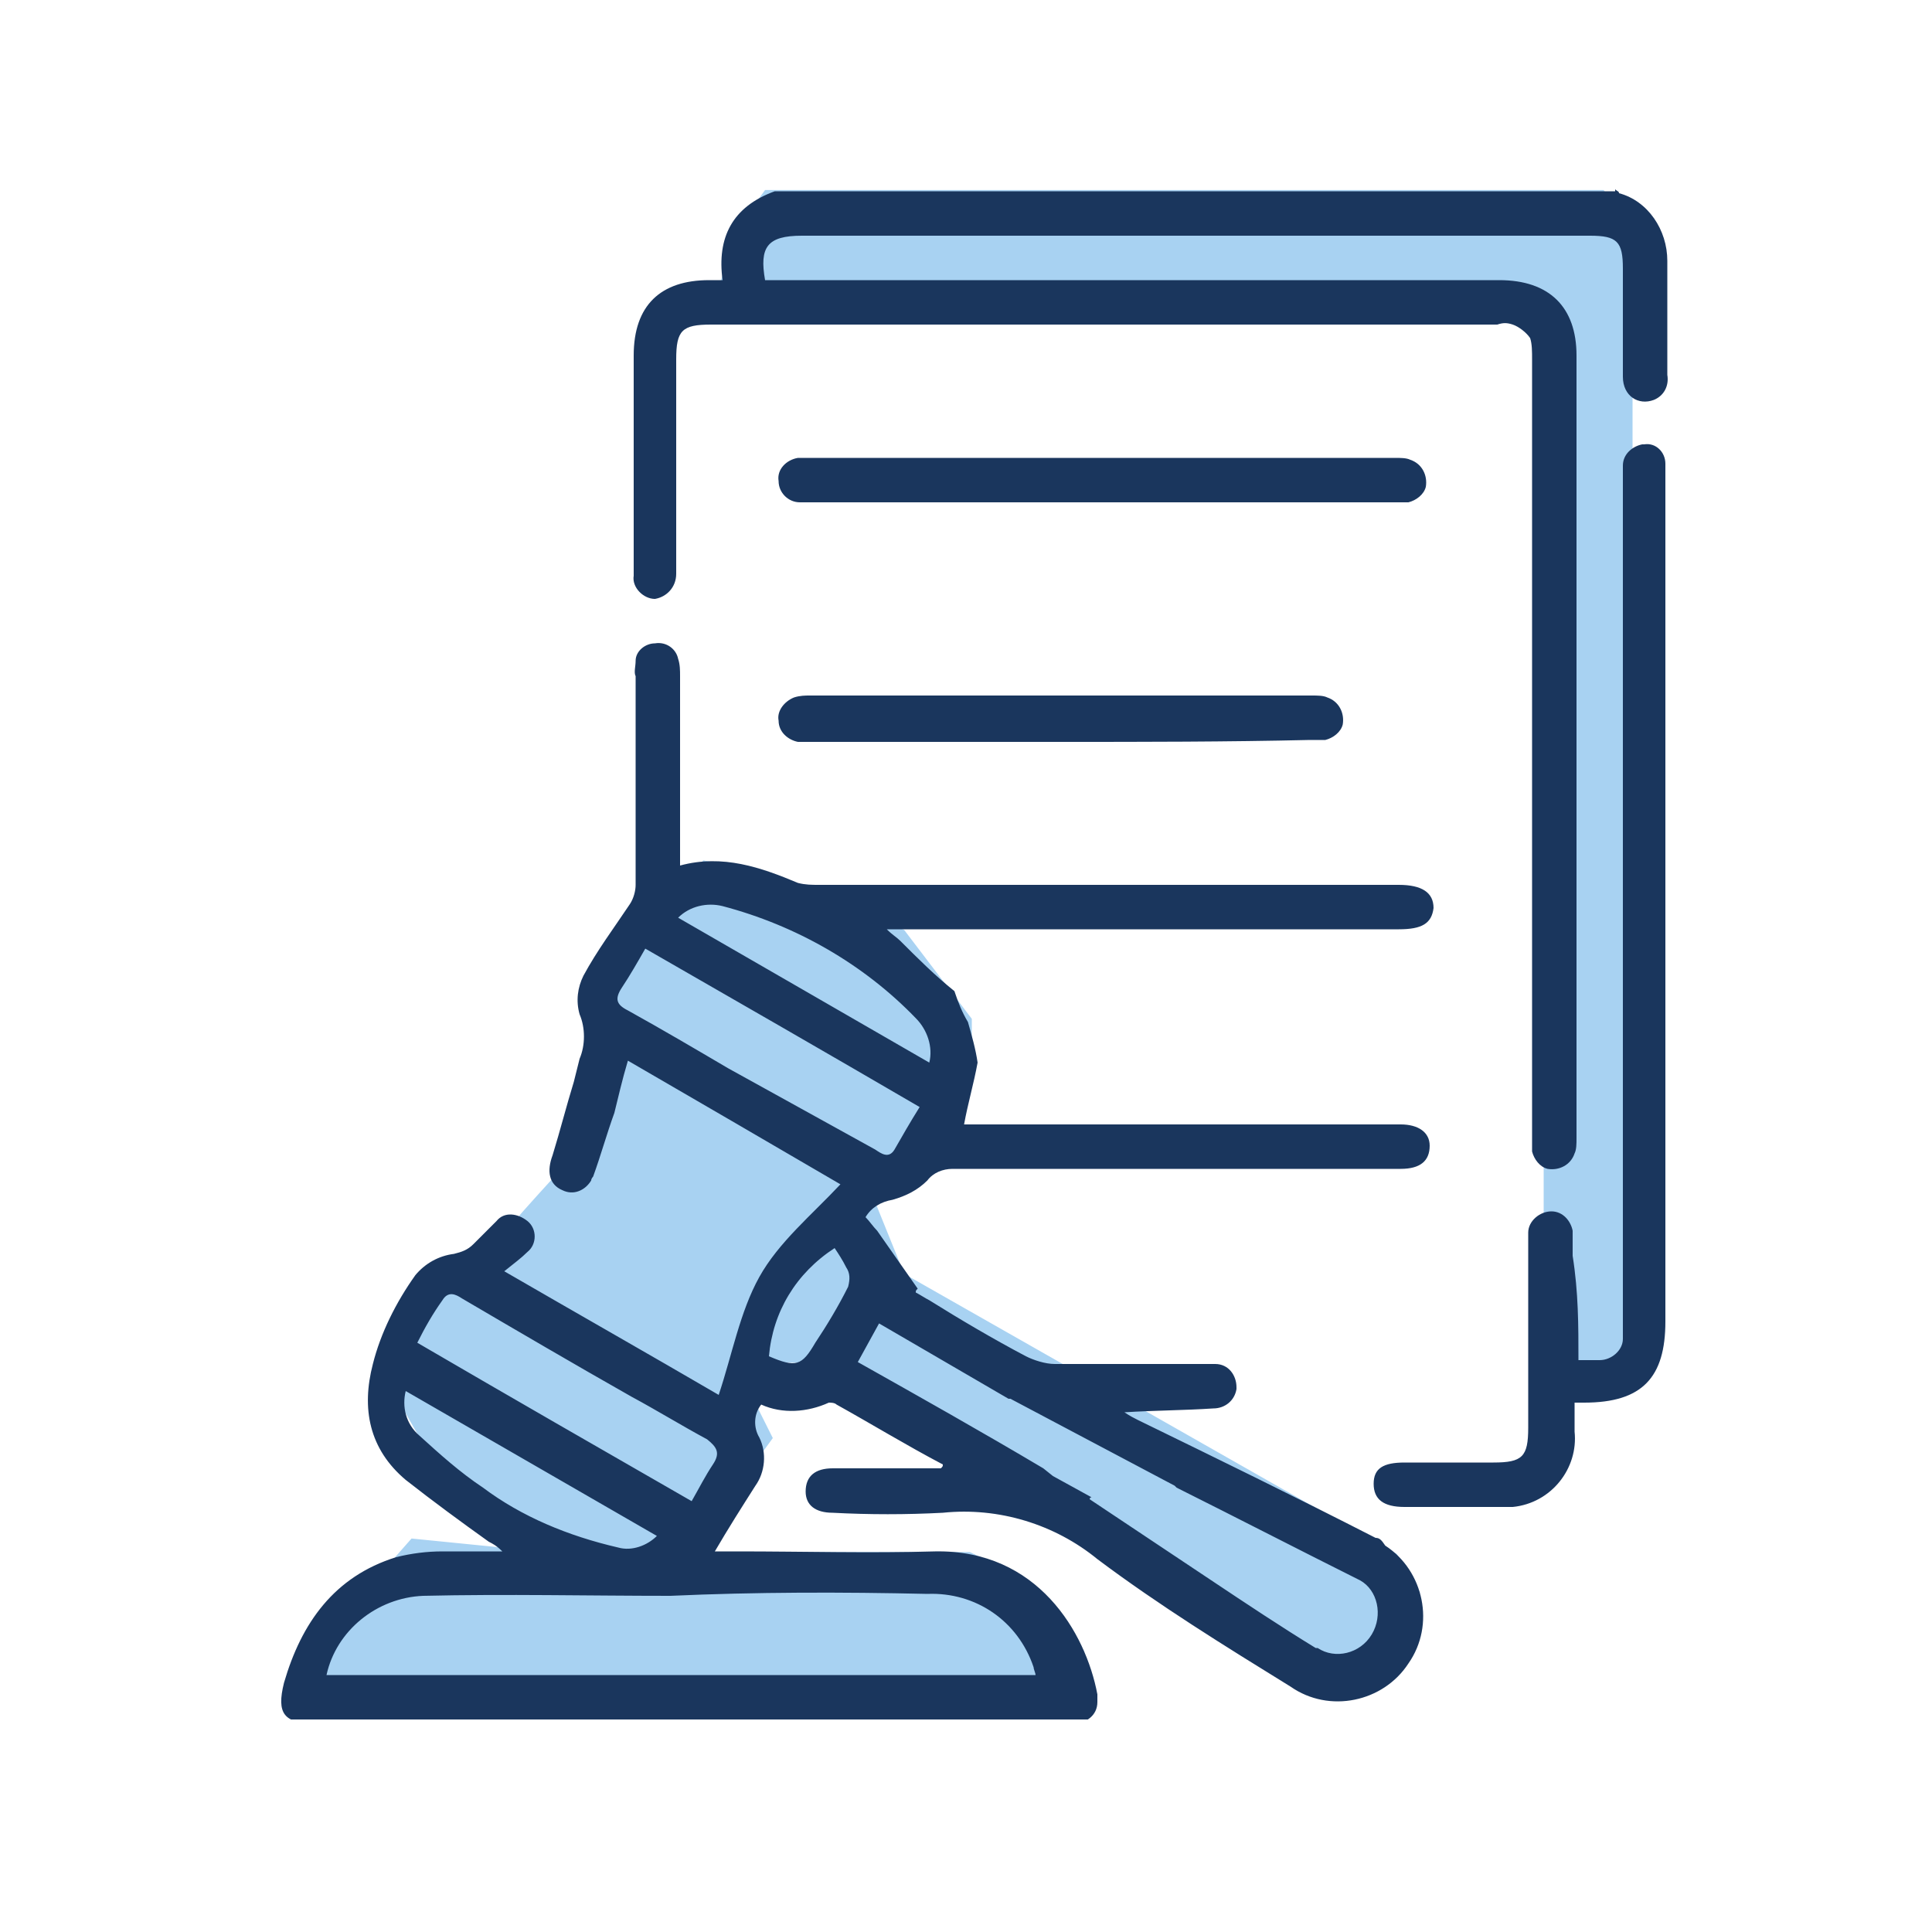 <?xml version="1.0" encoding="utf-8"?>
<!-- Generator: Adobe Illustrator 28.0.0, SVG Export Plug-In . SVG Version: 6.00 Build 0)  -->
<!DOCTYPE svg PUBLIC "-//W3C//DTD SVG 1.1//EN" "http://www.w3.org/Graphics/SVG/1.1/DTD/svg11.dtd">
<svg version="1.1" id="Warstwa_1" xmlns:x="http://ns.adobe.com/Extensibility/1.0/" xmlns:i="http://ns.adobe.com/AdobeIllustrator/10.0/" xmlns:graph="http://ns.adobe.com/Graphs/1.0/"
	 xmlns="http://www.w3.org/2000/svg" xmlns:xlink="http://www.w3.org/1999/xlink" x="0px" y="0px" viewBox="0 0 100 100"
	 style="enable-background:new 0 0 100 100;" xml:space="preserve">
<style type="text/css">
	.st0{fill:#A8D2F2;}
	.st1{clip-path:url(#SVGID_00000052796177716957326590000012877865151862494611_);}
	.st2{fill:#1A365D;}
</style>
<g id="Group_533" transform="translate(-733 -1841.766)">
	<path id="Path_2318" class="st0" d="M749.9,1926.4l4.4-5l8,0.8l-7-5l-2-3.5l3.2-6.8c0,0,2.3-0.8,2.7-1.4s4.4-4.9,4.4-4.9s1-9,1.2-9
		s4.6-5.3,4.6-5.3l3.6,0.7l6.8,2.9l3.5,4.6v3.4l-2.6,4.2l-2.8,0.9l1.9,4.7l25.5,14.5l1.2,2l-1.2,3l-3.2,0.6l-24.9-15.5h-4.8
		l-0.4,1.9l1,2l-4.3,5.9h14.5l3.1,1.5l2.8,3.6v2.3h-40L749.9,1926.4z"/>
	<path id="Path_2317" class="st0" d="M770.1,1856.9l1.2-3.5l1.3-1.8H816l1.5,1.8v58.6l-4.6,1.3v-55l-3-1.5L770.1,1856.9z"/>
	<g id="Group_526" transform="translate(733 1841.766)">
		<g>
			<defs>
				<rect id="SVGID_1_" x="14.1" y="9.8" width="72.3" height="79.2"/>
			</defs>
			<clipPath id="SVGID_00000131355951551832414740000014388383292431879586_">
				<use xlink:href="#SVGID_1_"  style="overflow:visible;"/>
			</clipPath>
			<g id="Group_525" style="clip-path:url(#SVGID_00000131355951551832414740000014388383292431879586_);">
				<path id="Path_2312" class="st2" d="M83.6,9.8c0.1,0.1,0.2,0.1,0.2,0.2c1.5,0.4,2.5,1.9,2.5,3.5c0,2,0,3.9,0,5.9
					c0.1,0.6-0.2,1.1-0.7,1.3c-0.8,0.3-1.6-0.2-1.6-1.2c0-1.9,0-3.7,0-5.6c0-1.4-0.3-1.7-1.7-1.7c-13.6,0-27.2,0-40.8,0
					c-1.8,0-2.2,0.6-1.9,2.3h38c2.6,0,4,1.4,4,3.9c0,13.5,0,27,0,40.5c0,0.3,0,0.6-0.1,0.8c-0.2,0.6-0.8,0.9-1.4,0.8
					c-0.4-0.1-0.7-0.5-0.8-0.9c0-0.3,0-0.7,0-1c0-13.3,0-26.7,0-40c0-0.4,0-0.8-0.1-1.1c-0.2-0.3-0.6-0.6-0.9-0.7
					c-0.3-0.1-0.5-0.1-0.8,0H36.8c-1.5,0-1.8,0.3-1.8,1.8c0,3.5,0,7,0,10.4c0,0.2,0,0.5,0,0.7c0,0.7-0.5,1.2-1.1,1.3c0,0,0,0,0,0
					c-0.6,0-1.2-0.6-1.1-1.2c0,0,0-0.1,0-0.1c0-2.3,0-4.7,0-7c0-1.4,0-2.8,0-4.3c0-2.6,1.4-3.9,3.9-3.9c0.2,0,0.4,0,0.7,0
					c-0.3-2.2,0.5-3.8,2.7-4.6H83.6z"/>
				<path id="Path_2313" class="st2" d="M71.2,79.6c-4.1-2.1-8.2-4.1-12.3-6.1c-0.2-0.1-0.4-0.2-0.7-0.4c1.6-0.1,3.1-0.1,4.6-0.2
					c0.6,0,1.1-0.4,1.2-1c0,0,0,0,0-0.1c0-0.6-0.4-1.2-1.1-1.2c0,0,0,0-0.1,0c-0.2,0-0.4,0-0.6,0c-2.5,0-5.1,0-7.6,0
					c-0.5,0-1.1-0.2-1.5-0.4c-1.7-0.9-3.4-1.9-5-2.9c-0.2-0.1-0.5-0.3-0.7-0.4c0-0.1,0-0.1,0.1-0.2l-2.1-3l0,0
					c-0.2-0.2-0.4-0.5-0.6-0.7c0.3-0.5,0.8-0.8,1.4-0.9c0.7-0.2,1.3-0.5,1.8-1c0.3-0.4,0.8-0.6,1.3-0.6c4.5,0,9.1,0,13.6,0
					c3.2,0,6.4,0,9.6,0c1,0,1.5-0.4,1.5-1.2c0-0.7-0.6-1.1-1.5-1.1c-0.2,0-0.4,0-0.6,0h-22c0.2-1.1,0.5-2.1,0.7-3.2
					c-0.1-0.7-0.3-1.4-0.5-2.1c-0.3-0.5-0.5-1-0.7-1.6c-1-0.8-1.9-1.7-2.8-2.6c-0.2-0.2-0.4-0.3-0.7-0.6h26.5c1.2,0,1.7-0.3,1.8-1.1
					c0-0.8-0.6-1.2-1.8-1.2c-10,0-20,0-30,0c-0.4,0-0.7,0-1.1-0.1c-1.9-0.8-3.9-1.5-6.1-0.9v-0.9c0-3,0-5.9,0-8.9
					c0-0.3,0-0.6-0.1-0.9c-0.1-0.5-0.6-0.9-1.2-0.8c-0.5,0-1,0.4-1,0.9c0,0.3-0.1,0.6,0,0.8c0,3.6,0,7.2,0,10.8c0,0.3-0.1,0.7-0.3,1
					c-0.8,1.2-1.7,2.4-2.4,3.7c-0.3,0.6-0.4,1.3-0.2,2c0.3,0.7,0.3,1.6,0,2.3c-0.1,0.4-0.2,0.8-0.3,1.2c-0.4,1.3-0.7,2.5-1.1,3.8
					c-0.3,0.8-0.2,1.5,0.5,1.8c0.6,0.3,1.2,0,1.5-0.5c0-0.1,0.1-0.2,0.1-0.2c0.4-1.1,0.7-2.2,1.1-3.3c0.2-0.8,0.4-1.7,0.7-2.7
					c3.8,2.2,7.4,4.3,11,6.4c-1.5,1.6-3.2,3-4.2,4.8c-1,1.8-1.4,4-2.1,6.1c-3.6-2.1-7.3-4.2-11.1-6.4c0.5-0.4,0.9-0.7,1.2-1
					c0.5-0.4,0.5-1.2,0-1.6s-1.2-0.5-1.6,0c-0.4,0.4-0.8,0.8-1.2,1.2c-0.3,0.3-0.6,0.4-1,0.5c-0.8,0.1-1.5,0.5-2,1.1
					c-1,1.4-1.8,3-2.2,4.6c-0.6,2.3-0.2,4.4,1.7,6c1.4,1.1,2.9,2.2,4.3,3.2c0.2,0.1,0.4,0.2,0.7,0.5c-1.2,0-2.2,0-3.1,0
					c-0.8,0-1.6,0.1-2.4,0.3c-3.2,1-4.9,3.4-5.8,6.5c-0.4,1.6,0,2.1,1.6,2.1c12.9,0,25.8,0,38.8,0c0.2,0,0.4,0,0.5,0
					c0.6,0,1.2-0.4,1.2-1.1c0-0.1,0-0.2,0-0.4c-0.6-3.2-3.1-7.5-8.4-7.4c-3.4,0.1-6.8,0-10.2,0H37c0.7-1.2,1.4-2.3,2.1-3.4
					c0.5-0.7,0.6-1.7,0.2-2.5c-0.3-0.5-0.3-1.2,0.1-1.7c1.1,0.5,2.4,0.4,3.5-0.1c0.1,0,0.3,0,0.4,0.1c1.8,1,3.6,2.1,5.5,3.1
					c0,0.1,0,0.1-0.1,0.2c-1.9,0-3.7,0-5.6,0c-0.9,0-1.4,0.4-1.4,1.2c0,0.7,0.5,1.1,1.4,1.1c1.9,0.1,3.8,0.1,5.7,0
					c2.9-0.3,5.8,0.6,8,2.4c3.2,2.4,6.6,4.5,10,6.6c2,1.4,4.8,0.8,6.1-1.2c1.4-2,0.8-4.8-1.2-6.1C71.5,79.7,71.4,79.6,71.2,79.6
					 M25,77c-1.2-0.8-2.2-1.7-3.3-2.7C21,73.7,20.8,72.8,21,72l13,7.5c-0.5,0.5-1.3,0.8-2,0.6C29.4,79.5,27,78.5,25,77 M48,82.5
					c2.5-0.1,4.7,1.4,5.5,3.8c0,0.1,0.1,0.3,0.1,0.4H16.9c0.5-2.3,2.6-4,5-4.1c4.3-0.1,8.6,0,12.8,0C39.1,82.4,43.6,82.4,48,82.5
					 M36.9,75.8c-0.4,0.6-0.7,1.2-1.1,1.9c-4.7-2.7-9.4-5.4-14.2-8.2c0.4-0.8,0.8-1.5,1.3-2.2c0.3-0.5,0.7-0.3,1-0.1
					c2.9,1.7,5.8,3.4,8.8,5.1c1.3,0.7,2.6,1.5,3.9,2.2C37.1,74.9,37.3,75.2,36.9,75.8 M37.4,46.9c3.8,1,7.3,3,10,5.8
					c0.6,0.6,0.9,1.5,0.7,2.3l-13-7.5C35.7,46.9,36.6,46.7,37.4,46.9 M37.7,55.3c-1.7-1-3.4-2-5.2-3c-0.6-0.3-0.7-0.6-0.3-1.2
					c0.4-0.6,0.8-1.3,1.2-2c4.7,2.7,9.4,5.4,14.2,8.2c-0.5,0.8-0.9,1.5-1.3,2.2c-0.3,0.5-0.7,0.2-1,0L37.7,55.3 M43.9,66.6
					c-0.5,1-1.1,2-1.7,2.9c-0.7,1.2-1,1.3-2.4,0.7c0.2-2.3,1.4-4.3,3.4-5.6c0.2,0.3,0.4,0.6,0.6,1C44,65.9,44,66.2,43.9,66.6
					 M71,84.6c-0.6,1-1.9,1.3-2.8,0.7c0,0,0,0-0.1,0c-1.8-1.1-3.6-2.3-5.4-3.5c-2.1-1.4-4.2-2.8-6.3-4.2c0,0,0-0.1,0.1-0.1l-2-1.1
					l0,0L54,76c-3.2-1.9-6.4-3.7-9.6-5.5l1.1-2l6.7,3.9l0.1,0l8.5,4.5l0.1,0.1c3.2,1.6,6.3,3.2,9.5,4.8C71.3,82.3,71.6,83.6,71,84.6
					C71.1,84.6,71,84.6,71,84.6"/>
				<path id="Path_2314" class="st2" d="M81.7,70.4c0.5,0,0.8,0,1.1,0c0.6,0,1.2-0.5,1.2-1.1c0,0,0,0,0,0c0-0.3,0-0.6,0-0.9
					c0-14.5,0-28.9,0-43.4c0-0.3,0-0.6,0-0.9c0-0.6,0.5-1,1-1.1c0,0,0,0,0.1,0c0.6-0.1,1.1,0.4,1.1,1c0,0,0,0,0,0c0,0.3,0,0.6,0,0.9
					c0,14.5,0,29,0,43.5c0,2.9-1.2,4.2-4.2,4.2c-0.1,0-0.3,0-0.5,0c0,0.5,0,1,0,1.5c0.2,1.9-1.2,3.7-3.2,3.9c-0.2,0-0.4,0-0.7,0
					c-1.6,0-3.2,0-4.9,0c-1.1,0-1.6-0.4-1.6-1.2c0-0.8,0.5-1.1,1.6-1.1c1.5,0,3.1,0,4.6,0c1.5,0,1.8-0.3,1.8-1.8c0-3.1,0-6.2,0-9.3
					c0-0.3,0-0.5,0-0.8c0-0.6,0.6-1.1,1.2-1.1c0.6,0,1,0.5,1.1,1c0,0.4,0,0.9,0,1.3C81.7,66.9,81.7,68.6,81.7,70.4"/>
				<path id="Path_2315" class="st2" d="M57.1,26H42.2c-0.3,0-0.5,0-0.8,0c-0.6,0-1.1-0.5-1.1-1.1c0,0,0,0,0,0
					c-0.1-0.6,0.4-1.1,1-1.2c0,0,0,0,0,0c0.2,0,0.5,0,0.7,0c10.1,0,20.2,0,30.2,0c0.3,0,0.6,0,0.8,0.1c0.6,0.2,0.9,0.8,0.8,1.4
					c-0.1,0.4-0.5,0.7-0.9,0.8c-0.3,0-0.6,0-0.8,0C67.1,26,62.1,26,57.1,26"/>
				<path id="Path_2316" class="st2" d="M54.9,38.4c-4.3,0-8.5,0-12.8,0c-0.3,0-0.6,0-0.8,0c-0.5-0.1-1-0.5-1-1.1
					c-0.1-0.5,0.3-1,0.8-1.2c0.3-0.1,0.6-0.1,0.8-0.1c8.7,0,17.3,0,26,0c0.3,0,0.6,0,0.8,0.1c0.6,0.2,0.9,0.8,0.8,1.4
					c-0.1,0.4-0.5,0.7-0.9,0.8c-0.3,0-0.6,0-0.8,0C63.5,38.4,59.2,38.4,54.9,38.4"/>
			</g>
		</g>
	</g>
</g>
</svg>
